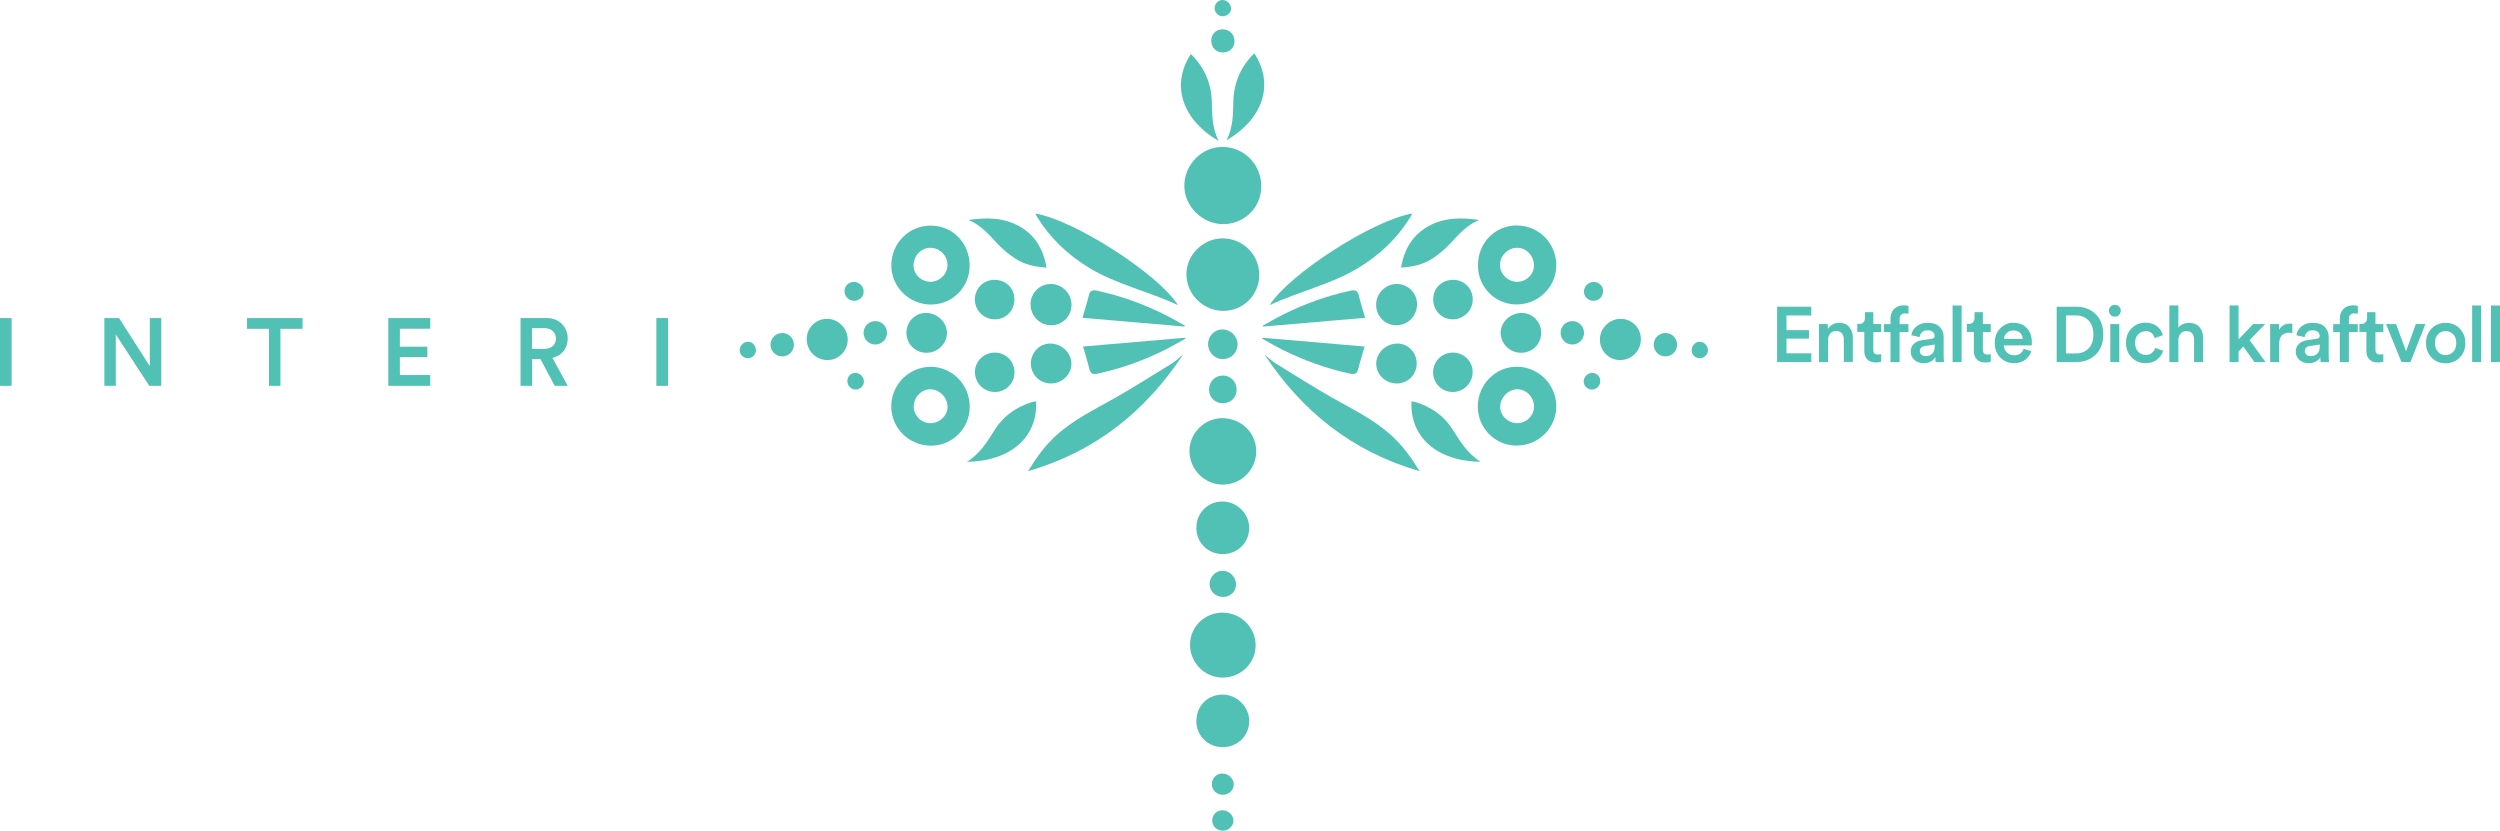<?xml version="1.0" encoding="UTF-8"?>
<svg xmlns="http://www.w3.org/2000/svg" id="Layer_1" viewBox="0 0 288.22 95.77">
  <path d="M145.41,21.5c0,2.42-1.97,4.35-4.41,4.34-2.4-.01-4.46-2.06-4.46-4.42,0-2.46,2.03-4.51,4.44-4.48,2.47.02,4.44,2.04,4.43,4.56Z" style="fill:#51c1b5;"></path>
  <path d="M145.18,31.69c0,2.3-1.84,4.15-4.14,4.15-2.32,0-4.24-1.89-4.26-4.2-.02-2.24,1.9-4.15,4.16-4.16,2.35,0,4.24,1.87,4.24,4.2Z" style="fill:#51c1b5;"></path>
  <path d="M140.96,55.87c-2.1-.01-3.83-1.76-3.83-3.88,0-2.08,1.76-3.81,3.84-3.78,2.16.03,3.88,1.73,3.86,3.84-.02,2.12-1.75,3.83-3.87,3.82Z" style="fill:#51c1b5;"></path>
  <path d="M137.2,74.28c.02-2.05,1.7-3.66,3.79-3.65,2.07.02,3.78,1.72,3.77,3.77,0,2.06-1.73,3.73-3.81,3.72-2.09-.01-3.78-1.74-3.76-3.85Z" style="fill:#51c1b5;"></path>
  <path d="M137.93,60.84c0-1.72,1.31-3.03,3.03-3.02,1.65,0,3.07,1.42,3.06,3.05,0,1.7-1.35,3.01-3.07,3.01-1.7,0-3.03-1.33-3.03-3.04Z" style="fill:#51c1b5;"></path>
  <path d="M142.67,39.67c.02.96-.71,1.71-1.67,1.73-.92.02-1.7-.74-1.72-1.69-.02-.96.71-1.73,1.66-1.73.92,0,1.72.77,1.74,1.69Z" style="fill:#51c1b5;"></path>
  <path d="M140.97,43.29c.91,0,1.61.73,1.6,1.65,0,.87-.68,1.54-1.56,1.55-.94,0-1.62-.66-1.62-1.6,0-.89.7-1.6,1.58-1.59Z" style="fill:#51c1b5;"></path>
  <path d="M141.01,68.82c-.86,0-1.54-.63-1.56-1.47-.01-.83.68-1.55,1.49-1.55.83,0,1.57.73,1.56,1.57,0,.84-.63,1.44-1.49,1.45Z" style="fill:#51c1b5;"></path>
  <path d="M140.94,3.38c.82,0,1.38.57,1.38,1.4,0,.74-.58,1.28-1.36,1.27-.78-.01-1.33-.6-1.32-1.4,0-.72.58-1.27,1.3-1.27Z" style="fill:#51c1b5;"></path>
  <path d="M140.93,89.18c.7,0,1.31.59,1.31,1.28,0,.61-.56,1.15-1.21,1.17-.74.02-1.33-.53-1.32-1.24,0-.67.54-1.21,1.22-1.21Z" style="fill:#51c1b5;"></path>
  <path d="M139.76,94.55c.01-.64.55-1.15,1.2-1.14.69.02,1.27.6,1.24,1.26-.02.6-.61,1.12-1.26,1.1-.69-.02-1.2-.55-1.19-1.23Z" style="fill:#51c1b5;"></path>
  <path d="M141.93.98c0,.5-.44.89-.99.89-.51,0-.92-.44-.91-.96.02-.49.44-.91.91-.91.52,0,.99.47.99.98Z" style="fill:#51c1b5;"></path>
  <path d="M137.3,6.23c1.17,1.14,1.9,2.45,2.23,3.99.11.5.17,1.02.18,1.54.03,1.51.04,3.02.78,4.49-4.1-2.38-5.58-6.36-3.2-10.02Z" style="fill:#51c1b5;"></path>
  <path d="M144.6,6.15c-1.17,1.14-1.9,2.45-2.23,3.99-.11.5-.17,1.02-.18,1.54-.03,1.51-.04,3.02-.78,4.49,4.1-2.38,5.58-6.36,3.2-10.02Z" style="fill:#51c1b5;"></path>
  <path d="M111.79,30.6c.01,2.49-1.96,4.49-4.43,4.51-2.51.02-4.58-2-4.6-4.47-.02-2.57,1.99-4.63,4.53-4.63,2.54,0,4.48,1.99,4.5,4.6ZM109.24,30.57c0-1.1-.9-2.01-2-2-1.05,0-1.92.93-1.92,2.03,0,1.03.88,1.88,1.94,1.89,1.06,0,1.97-.89,1.97-1.92Z" style="fill:#51c1b5;"></path>
  <path d="M111.8,46.89c0,2.48-1.99,4.49-4.46,4.49-2.54,0-4.59-2.02-4.59-4.53,0-2.5,2.04-4.55,4.53-4.56,2.49-.01,4.52,2.06,4.52,4.6ZM109.24,46.9c0-1.08-.94-2.03-2-2.02-1.03.01-1.89.91-1.9,1.99,0,1.03.88,1.92,1.91,1.92,1.08,0,2-.87,1.99-1.89Z" style="fill:#51c1b5;"></path>
  <path d="M136.41,40.86c-4.34,6.56-10.11,11.21-17.89,13.46.97-1.59,1.97-2.96,3.25-4.12,2.02-1.84,4.45-3,6.79-4.33,2.23-1.27,4.41-2.65,6.59-4,.45-.28.84-.67,1.26-1.01Z" style="fill:#51c1b5;"></path>
  <path d="M135.82,35.19c-3.38-1.6-7.05-2.37-10.25-4.31-2.47-1.5-4.49-3.42-6.01-5.88-.07-.11-.12-.24-.2-.38,4.45.72,14.2,6.97,16.45,10.57Z" style="fill:#51c1b5;"></path>
  <path d="M124.86,39.95c4.01-.34,7.88-.67,11.76-1.01.02.03.03.07.05.1-.78.43-1.54.88-2.34,1.28-2.47,1.23-5.05,2.16-7.75,2.75-.54.12-.84.06-.99-.53-.2-.83-.46-1.64-.73-2.59Z" style="fill:#51c1b5;"></path>
  <path d="M111.66,25.36c2.04-.3,4.04-.3,5.88.74,1.81,1.02,2.74,2.64,3.12,4.75-1.35-.08-2.58-.35-3.65-1.06-.72-.48-1.41-1.05-2-1.68-.99-1.07-1.94-2.16-3.34-2.75Z" style="fill:#51c1b5;"></path>
  <path d="M111.48,53.24c1.56-.98,2.37-2.37,3.23-3.73,1.02-1.6,2.49-2.6,4.28-3.16.15-.05.31-.05.46-.08.21,4.07-2.88,6.9-7.97,6.97Z" style="fill:#51c1b5;"></path>
  <path d="M121.17,32.74c1.31.01,2.38,1.12,2.36,2.44-.02,1.29-1.06,2.33-2.33,2.32-1.33,0-2.38-1.07-2.39-2.41,0-1.32,1.05-2.36,2.36-2.35Z" style="fill:#51c1b5;"></path>
  <path d="M118.85,41.87c.02-1.28,1.04-2.29,2.28-2.26,1.31.03,2.4,1.1,2.39,2.34-.01,1.25-1.09,2.27-2.38,2.26-1.29-.01-2.31-1.05-2.29-2.33Z" style="fill:#51c1b5;"></path>
  <path d="M114.64,32.26c1.31,0,2.3.94,2.31,2.23.01,1.3-.96,2.31-2.23,2.33-1.26.01-2.31-1-2.33-2.25-.02-1.29.97-2.3,2.24-2.31Z" style="fill:#51c1b5;"></path>
  <path d="M116.96,42.94c0,1.26-1.02,2.27-2.29,2.25-1.26-.02-2.26-1.02-2.27-2.29-.01-1.24,1.02-2.26,2.3-2.25,1.26,0,2.26,1.02,2.26,2.29Z" style="fill:#51c1b5;"></path>
  <path d="M99.6,43.98c0,.51-.43.93-.95.93-.53,0-.98-.46-.96-.99.01-.54.41-.93.94-.93.51,0,.97.47.97,1Z" style="fill:#51c1b5;"></path>
  <path d="M95.23,36.76c1.31-.06,2.44.98,2.5,2.3.05,1.29-.93,2.38-2.2,2.45-1.33.07-2.44-.93-2.52-2.27-.08-1.31.91-2.42,2.22-2.48Z" style="fill:#51c1b5;"></path>
  <path d="M104.5,38.47c-.05-1.28.91-2.34,2.15-2.39,1.31-.05,2.46.96,2.52,2.2.06,1.24-.96,2.33-2.25,2.39-1.29.06-2.37-.92-2.42-2.2Z" style="fill:#51c1b5;"></path>
  <path d="M99.57,33.63c0,.59-.53,1.07-1.14,1.05-.6-.02-1.08-.52-1.07-1.13,0-.57.49-1.05,1.07-1.05.63,0,1.15.52,1.14,1.13Z" style="fill:#51c1b5;"></path>
  <path d="M86.16,39.4c.5-.04.93.35.99.9.05.51-.34.96-.87,1-.49.03-.95-.34-1-.82-.06-.52.36-1.04.88-1.08Z" style="fill:#51c1b5;"></path>
  <circle cx="100.91" cy="38.37" r="1.35" style="fill:#51c1b5;"></circle>
  <circle cx="90.18" cy="39.74" r="1.35" style="fill:#51c1b5;"></circle>
  <path d="M124.8,36.64c4.01.34,7.88.67,11.76,1.01.02-.03.03-.07.05-.1-.78-.43-1.54-.88-2.34-1.28-2.47-1.23-5.05-2.16-7.75-2.75-.54-.12-.84-.06-.99.53-.2.83-.46,1.64-.73,2.59Z" style="fill:#51c1b5;"></path>
  <path d="M137.93,83.1c0-1.72,1.31-3.03,3.03-3.02,1.65,0,3.07,1.42,3.06,3.05,0,1.7-1.35,3.01-3.07,3.01-1.7,0-3.03-1.33-3.03-3.04Z" style="fill:#51c1b5;"></path>
  <path d="M174.89,26c2.54,0,4.55,2.06,4.53,4.63-.02,2.47-2.09,4.49-4.6,4.47-2.48-.02-4.44-2.02-4.43-4.51.01-2.61,1.96-4.6,4.5-4.6ZM174.91,32.49c1.06,0,1.94-.86,1.94-1.89,0-1.1-.87-2.03-1.92-2.03-1.1,0-2,.9-2,2,0,1.03.92,1.92,1.97,1.92Z" style="fill:#51c1b5;"></path>
  <path d="M174.89,42.28c2.49.01,4.53,2.07,4.53,4.56,0,2.51-2.05,4.54-4.59,4.53-2.46,0-4.45-2.01-4.46-4.49,0-2.54,2.03-4.62,4.52-4.6ZM174.94,48.79c1.03,0,1.92-.89,1.91-1.92,0-1.08-.87-1.98-1.9-1.99-1.05-.01-1.99.94-2,2.02,0,1.02.91,1.89,1.99,1.89Z" style="fill:#51c1b5;"></path>
  <path d="M145.77,40.86c4.34,6.56,10.11,11.21,17.89,13.46-.97-1.59-1.97-2.96-3.25-4.12-2.02-1.84-4.45-3-6.79-4.33-2.23-1.27-4.41-2.65-6.59-4-.45-.28-.84-.67-1.26-1.01Z" style="fill:#51c1b5;"></path>
  <path d="M146.36,35.19c3.38-1.6,7.05-2.37,10.25-4.31,2.47-1.5,4.49-3.42,6.01-5.88.07-.11.12-.24.2-.38-4.45.72-14.2,6.97-16.45,10.57Z" style="fill:#51c1b5;"></path>
  <path d="M157.32,39.95c-4.01-.34-7.88-.67-11.76-1.01-.02.03-.03.07-.05.1.78.43,1.54.88,2.34,1.28,2.47,1.23,5.05,2.16,7.75,2.75.54.12.84.06.99-.53.2-.83.46-1.64.73-2.59Z" style="fill:#51c1b5;"></path>
  <path d="M170.52,25.36c-2.04-.3-4.04-.3-5.88.74-1.81,1.02-2.74,2.64-3.12,4.75,1.35-.08,2.58-.35,3.65-1.06.72-.48,1.41-1.05,2-1.68.99-1.07,1.94-2.16,3.34-2.75Z" style="fill:#51c1b5;"></path>
  <path d="M170.7,53.24c-1.56-.98-2.37-2.37-3.23-3.73-1.02-1.6-2.49-2.6-4.28-3.16-.15-.05-.31-.05-.46-.08-.21,4.07,2.88,6.9,7.97,6.97Z" style="fill:#51c1b5;"></path>
  <path d="M161.01,32.74c-1.31.01-2.38,1.12-2.36,2.44.02,1.29,1.06,2.33,2.33,2.32,1.33,0,2.38-1.07,2.39-2.41,0-1.32-1.05-2.36-2.36-2.35Z" style="fill:#51c1b5;"></path>
  <path d="M163.33,41.87c-.02-1.28-1.04-2.29-2.28-2.26-1.31.03-2.4,1.1-2.39,2.34.01,1.25,1.09,2.27,2.38,2.26,1.29-.01,2.31-1.05,2.29-2.33Z" style="fill:#51c1b5;"></path>
  <path d="M167.54,32.26c-1.31,0-2.3.94-2.31,2.23-.01,1.3.96,2.31,2.23,2.33,1.26.01,2.31-1,2.33-2.25.02-1.29-.97-2.3-2.24-2.31Z" style="fill:#51c1b5;"></path>
  <path d="M165.22,42.94c0,1.26,1.02,2.27,2.29,2.25,1.26-.02,2.26-1.02,2.27-2.29.01-1.24-1.02-2.26-2.3-2.25-1.26,0-2.26,1.02-2.26,2.29Z" style="fill:#51c1b5;"></path>
  <path d="M182.58,43.98c0,.51.43.93.95.93.53,0,.98-.46.96-.99-.01-.54-.41-.93-.94-.93-.51,0-.97.47-.97,1Z" style="fill:#51c1b5;"></path>
  <path d="M186.95,36.76c-1.31-.06-2.44.98-2.5,2.3-.05,1.29.93,2.38,2.2,2.45,1.33.07,2.44-.93,2.52-2.27.08-1.31-.91-2.42-2.22-2.48Z" style="fill:#51c1b5;"></path>
  <path d="M177.68,38.47c.05-1.28-.91-2.34-2.15-2.39-1.31-.05-2.46.96-2.52,2.2-.06,1.24.96,2.33,2.25,2.39,1.29.06,2.37-.92,2.42-2.2Z" style="fill:#51c1b5;"></path>
  <path d="M182.61,33.63c0,.59.53,1.07,1.14,1.05.6-.02,1.08-.52,1.07-1.13,0-.57-.49-1.05-1.07-1.05-.63,0-1.15.52-1.14,1.13Z" style="fill:#51c1b5;"></path>
  <path d="M196.02,39.4c-.5-.04-.93.35-.99.9-.05.51.34.96.87,1,.49.03.95-.34,1-.82.06-.52-.36-1.04-.88-1.08Z" style="fill:#51c1b5;"></path>
  <circle cx="181.27" cy="38.37" r="1.35" style="fill:#51c1b5;"></circle>
  <circle cx="192" cy="39.74" r="1.35" style="fill:#51c1b5;"></circle>
  <path d="M157.38,36.64c-4.01.34-7.88.67-11.76,1.01-.02-.03-.03-.07-.05-.1.78-.43,1.54-.88,2.34-1.28,2.47-1.23,5.05-2.16,7.75-2.75.54-.12.84-.06.99.53.2.83.46,1.64.73,2.59Z" style="fill:#51c1b5;"></path>
  <path d="M1.34,44.48H0v-7.81h1.34v7.81Z" style="fill:#51c1b5;"></path>
  <path d="M18.59,44.48h-1.38l-3.86-5.92v5.92h-1.32v-7.81h1.69l3.55,5.54v-5.54h1.32v7.81Z" style="fill:#51c1b5;"></path>
  <path d="M34.88,37.91h-2.55v6.57h-1.32v-6.57h-2.53v-1.24h6.4v1.24Z" style="fill:#51c1b5;"></path>
  <path d="M49.6,44.48h-4.83v-7.81h4.83v1.23h-3.5v2.07h3.17v1.2h-3.17v2.07h3.5v1.23Z" style="fill:#51c1b5;"></path>
  <path d="M63.95,44.48l-1.64-3.08h-.97v3.08h-1.33v-7.81h3c.73,0,1.33.23,1.77.68s.67,1.02.67,1.69c0,.56-.16,1.04-.47,1.43s-.75.66-1.29.79l1.76,3.22h-1.5ZM61.33,40.22h1.42c.4,0,.73-.11.97-.32.25-.22.37-.5.37-.86s-.12-.66-.37-.88c-.25-.22-.57-.33-.97-.33h-1.42v2.39Z" style="fill:#51c1b5;"></path>
  <path d="M77.01,44.48h-1.34v-7.81h1.34v7.81Z" style="fill:#51c1b5;"></path>
  <path d="M208.82,41.74h-3.94v-6.38h3.94v1.01h-2.86v1.69h2.59v.98h-2.59v1.69h2.86v1.01Z" style="fill:#51c1b5;"></path>
  <path d="M210.75,39.21v2.53h-1.04v-4.38h1.02v.58c.14-.24.32-.42.55-.54.23-.12.48-.18.74-.18.52,0,.91.16,1.18.49.27.32.41.74.41,1.25v2.77h-1.04v-2.59c0-.29-.07-.53-.22-.71-.14-.18-.37-.27-.68-.27-.29,0-.51.1-.67.29-.16.19-.24.44-.24.74Z" style="fill:#51c1b5;"></path>
  <path d="M215.97,36.02v1.34h.91v.93h-.91v2.03c0,.19.04.33.13.42s.23.13.42.13c.12,0,.24-.01.36-.04v.86c-.16.07-.37.1-.64.1-.41,0-.73-.12-.96-.35-.23-.23-.35-.55-.35-.96v-2.21h-.81v-.93h.22c.22,0,.39-.06.5-.19.11-.13.17-.29.17-.5v-.66h.95Z" style="fill:#51c1b5;"></path>
  <path d="M219.65,36.12c-.17,0-.33.05-.46.15s-.19.27-.19.52v.58h1.02v.91h-1.02v3.47h-1.05v-3.47h-.76v-.91h.76v-.6c0-.49.14-.87.42-1.15.28-.28.65-.42,1.11-.42.25,0,.43.03.55.09v.89c-.1-.03-.23-.04-.38-.04Z" style="fill:#51c1b5;"></path>
  <path d="M220.28,40.55c0-.37.12-.67.36-.9s.56-.37.96-.43l1.12-.17c.22-.03.32-.13.32-.31,0-.2-.07-.36-.21-.48-.14-.12-.34-.18-.62-.18s-.47.07-.63.22-.25.34-.27.57l-.95-.22c.04-.4.23-.73.57-1.01.34-.28.76-.42,1.28-.42.64,0,1.11.15,1.41.46.3.31.46.7.46,1.18v2.18c0,.29.02.52.05.7h-.97c-.03-.09-.04-.28-.04-.56-.29.46-.74.69-1.35.69-.44,0-.8-.13-1.08-.39-.27-.26-.41-.57-.41-.93ZM221.96,41.06c.32,0,.59-.09.79-.27.2-.18.3-.47.3-.87v-.2l-1.14.17c-.39.07-.58.26-.58.59,0,.16.06.29.17.4.11.11.27.17.47.17Z" style="fill:#51c1b5;"></path>
  <path d="M226.15,41.74h-1.04v-6.52h1.04v6.52Z" style="fill:#51c1b5;"></path>
  <path d="M228.6,36.02v1.34h.91v.93h-.91v2.03c0,.19.04.33.13.42s.23.13.42.13c.12,0,.24-.01.36-.04v.86c-.16.07-.37.1-.64.1-.41,0-.73-.12-.96-.35-.23-.23-.35-.55-.35-.96v-2.21h-.81v-.93h.22c.22,0,.39-.06.5-.19.11-.13.17-.29.17-.5v-.66h.95Z" style="fill:#51c1b5;"></path>
  <path d="M233.31,40.21l.88.28c-.13.4-.36.73-.71.99-.35.26-.77.39-1.27.39-.62,0-1.15-.21-1.59-.64-.43-.43-.65-1-.65-1.71,0-.67.21-1.22.63-1.66.42-.43.92-.65,1.5-.65.67,0,1.2.21,1.58.62s.57.96.57,1.66c0,.19,0,.3-.03.33h-3.2c.01.33.13.6.36.82.23.22.51.32.83.32.56,0,.93-.25,1.1-.76ZM231.04,39.07h2.15c-.01-.28-.11-.51-.29-.69-.18-.19-.45-.28-.79-.28-.31,0-.56.1-.76.29-.19.2-.3.42-.31.68Z" style="fill:#51c1b5;"></path>
  <path d="M239.36,41.74h-2.25v-6.38h2.26c.9,0,1.64.28,2.23.85.58.57.88,1.35.88,2.35s-.29,1.77-.88,2.33c-.59.56-1.33.85-2.23.85ZM238.19,40.75h1.13c.59,0,1.07-.19,1.45-.56.38-.37.57-.92.57-1.62s-.19-1.26-.57-1.64c-.38-.38-.86-.57-1.45-.57h-1.14v4.4Z" style="fill:#51c1b5;"></path>
  <path d="M243.33,36.3c-.13-.13-.2-.29-.2-.48s.07-.35.2-.48c.13-.14.29-.2.48-.2s.35.07.49.2c.13.13.2.29.2.49s-.07.34-.2.48c-.13.13-.29.2-.49.2s-.35-.07-.48-.2ZM244.33,41.74h-1.04v-4.38h1.04v4.38Z" style="fill:#51c1b5;"></path>
  <path d="M247.36,38.19c-.34,0-.62.12-.86.36-.23.24-.35.57-.35.99s.12.76.36,1.01.53.37.87.37c.31,0,.55-.08.73-.25.18-.17.3-.35.36-.56l.92.33c-.12.39-.35.73-.7,1.01-.35.28-.79.42-1.32.42-.64,0-1.18-.22-1.62-.67-.43-.44-.65-1-.65-1.67s.21-1.23.64-1.67.96-.66,1.6-.66c.55,0,.99.14,1.34.42.35.28.57.62.67,1.02l-.94.34c-.06-.23-.17-.42-.35-.58s-.41-.24-.72-.24Z" style="fill:#51c1b5;"></path>
  <path d="M251.14,39.17v2.57h-1.04v-6.52h1.04v2.56c.28-.37.7-.55,1.25-.55.52,0,.91.16,1.19.49.28.32.41.74.41,1.25v2.77h-1.04v-2.59c0-.29-.07-.53-.22-.71-.14-.18-.37-.27-.68-.27-.28,0-.49.09-.65.28-.16.19-.25.42-.26.71Z" style="fill:#51c1b5;"></path>
  <path d="M261.15,37.36l-1.8,1.85,1.84,2.53h-1.28l-1.29-1.79-.54.57v1.22h-1.04v-6.52h1.04v3.91l1.68-1.77h1.39Z" style="fill:#51c1b5;"></path>
  <path d="M264.28,37.33v1.06c-.12-.02-.23-.03-.34-.03-.79,0-1.18.43-1.18,1.29v2.09h-1.04v-4.38h1.02v.7c.1-.23.27-.42.49-.55.23-.14.49-.2.77-.2.1,0,.19,0,.28.03Z" style="fill:#51c1b5;"></path>
  <path d="M264.67,40.55c0-.37.12-.67.36-.9s.56-.37.96-.43l1.12-.17c.22-.03.32-.13.32-.31,0-.2-.07-.36-.21-.48-.14-.12-.34-.18-.62-.18s-.47.07-.63.22-.25.34-.27.57l-.95-.22c.04-.4.23-.73.57-1.01.34-.28.76-.42,1.28-.42.64,0,1.11.15,1.41.46.3.31.46.7.46,1.18v2.18c0,.29.02.52.05.7h-.97c-.03-.09-.04-.28-.04-.56-.29.46-.74.69-1.35.69-.44,0-.8-.13-1.08-.39-.27-.26-.41-.57-.41-.93ZM266.35,41.06c.32,0,.59-.09.79-.27.2-.18.3-.47.3-.87v-.2l-1.14.17c-.39.07-.58.26-.58.59,0,.16.06.29.17.4.11.11.27.17.47.17Z" style="fill:#51c1b5;"></path>
  <path d="M271.45,36.12c-.17,0-.33.05-.46.15s-.19.27-.19.52v.58h1.02v.91h-1.02v3.47h-1.05v-3.47h-.76v-.91h.76v-.6c0-.49.14-.87.42-1.15.28-.28.65-.42,1.11-.42.25,0,.43.03.55.09v.89c-.1-.03-.23-.04-.38-.04Z" style="fill:#51c1b5;"></path>
  <path d="M273.86,36.02v1.34h.91v.93h-.91v2.03c0,.19.04.33.13.42s.23.13.42.13c.12,0,.24-.01.36-.04v.86c-.16.07-.37.1-.64.1-.41,0-.73-.12-.96-.35-.23-.23-.35-.55-.35-.96v-2.21h-.81v-.93h.22c.22,0,.39-.06.5-.19.11-.13.17-.29.17-.5v-.66h.95Z" style="fill:#51c1b5;"></path>
  <path d="M279.62,37.36l-1.72,4.38h-1.04l-1.78-4.38h1.15l1.16,3.13,1.13-3.13h1.1Z" style="fill:#51c1b5;"></path>
  <path d="M281.95,37.22c.66,0,1.21.22,1.63.66s.64.99.64,1.67-.21,1.23-.64,1.67-.97.66-1.63.66-1.2-.22-1.62-.66-.64-1-.64-1.67.21-1.23.64-1.67.97-.66,1.62-.66ZM281.08,40.57c.24.25.53.37.87.37s.63-.12.87-.37c.24-.25.36-.59.36-1.03s-.12-.77-.36-1.01c-.24-.24-.53-.36-.87-.36s-.63.12-.87.36-.36.58-.36,1.01.12.77.36,1.02Z" style="fill:#51c1b5;"></path>
  <path d="M286.05,41.74h-1.04v-6.52h1.04v6.52Z" style="fill:#51c1b5;"></path>
  <path d="M288.22,41.74h-1.04v-6.52h1.04v6.52Z" style="fill:#51c1b5;"></path>
</svg>

